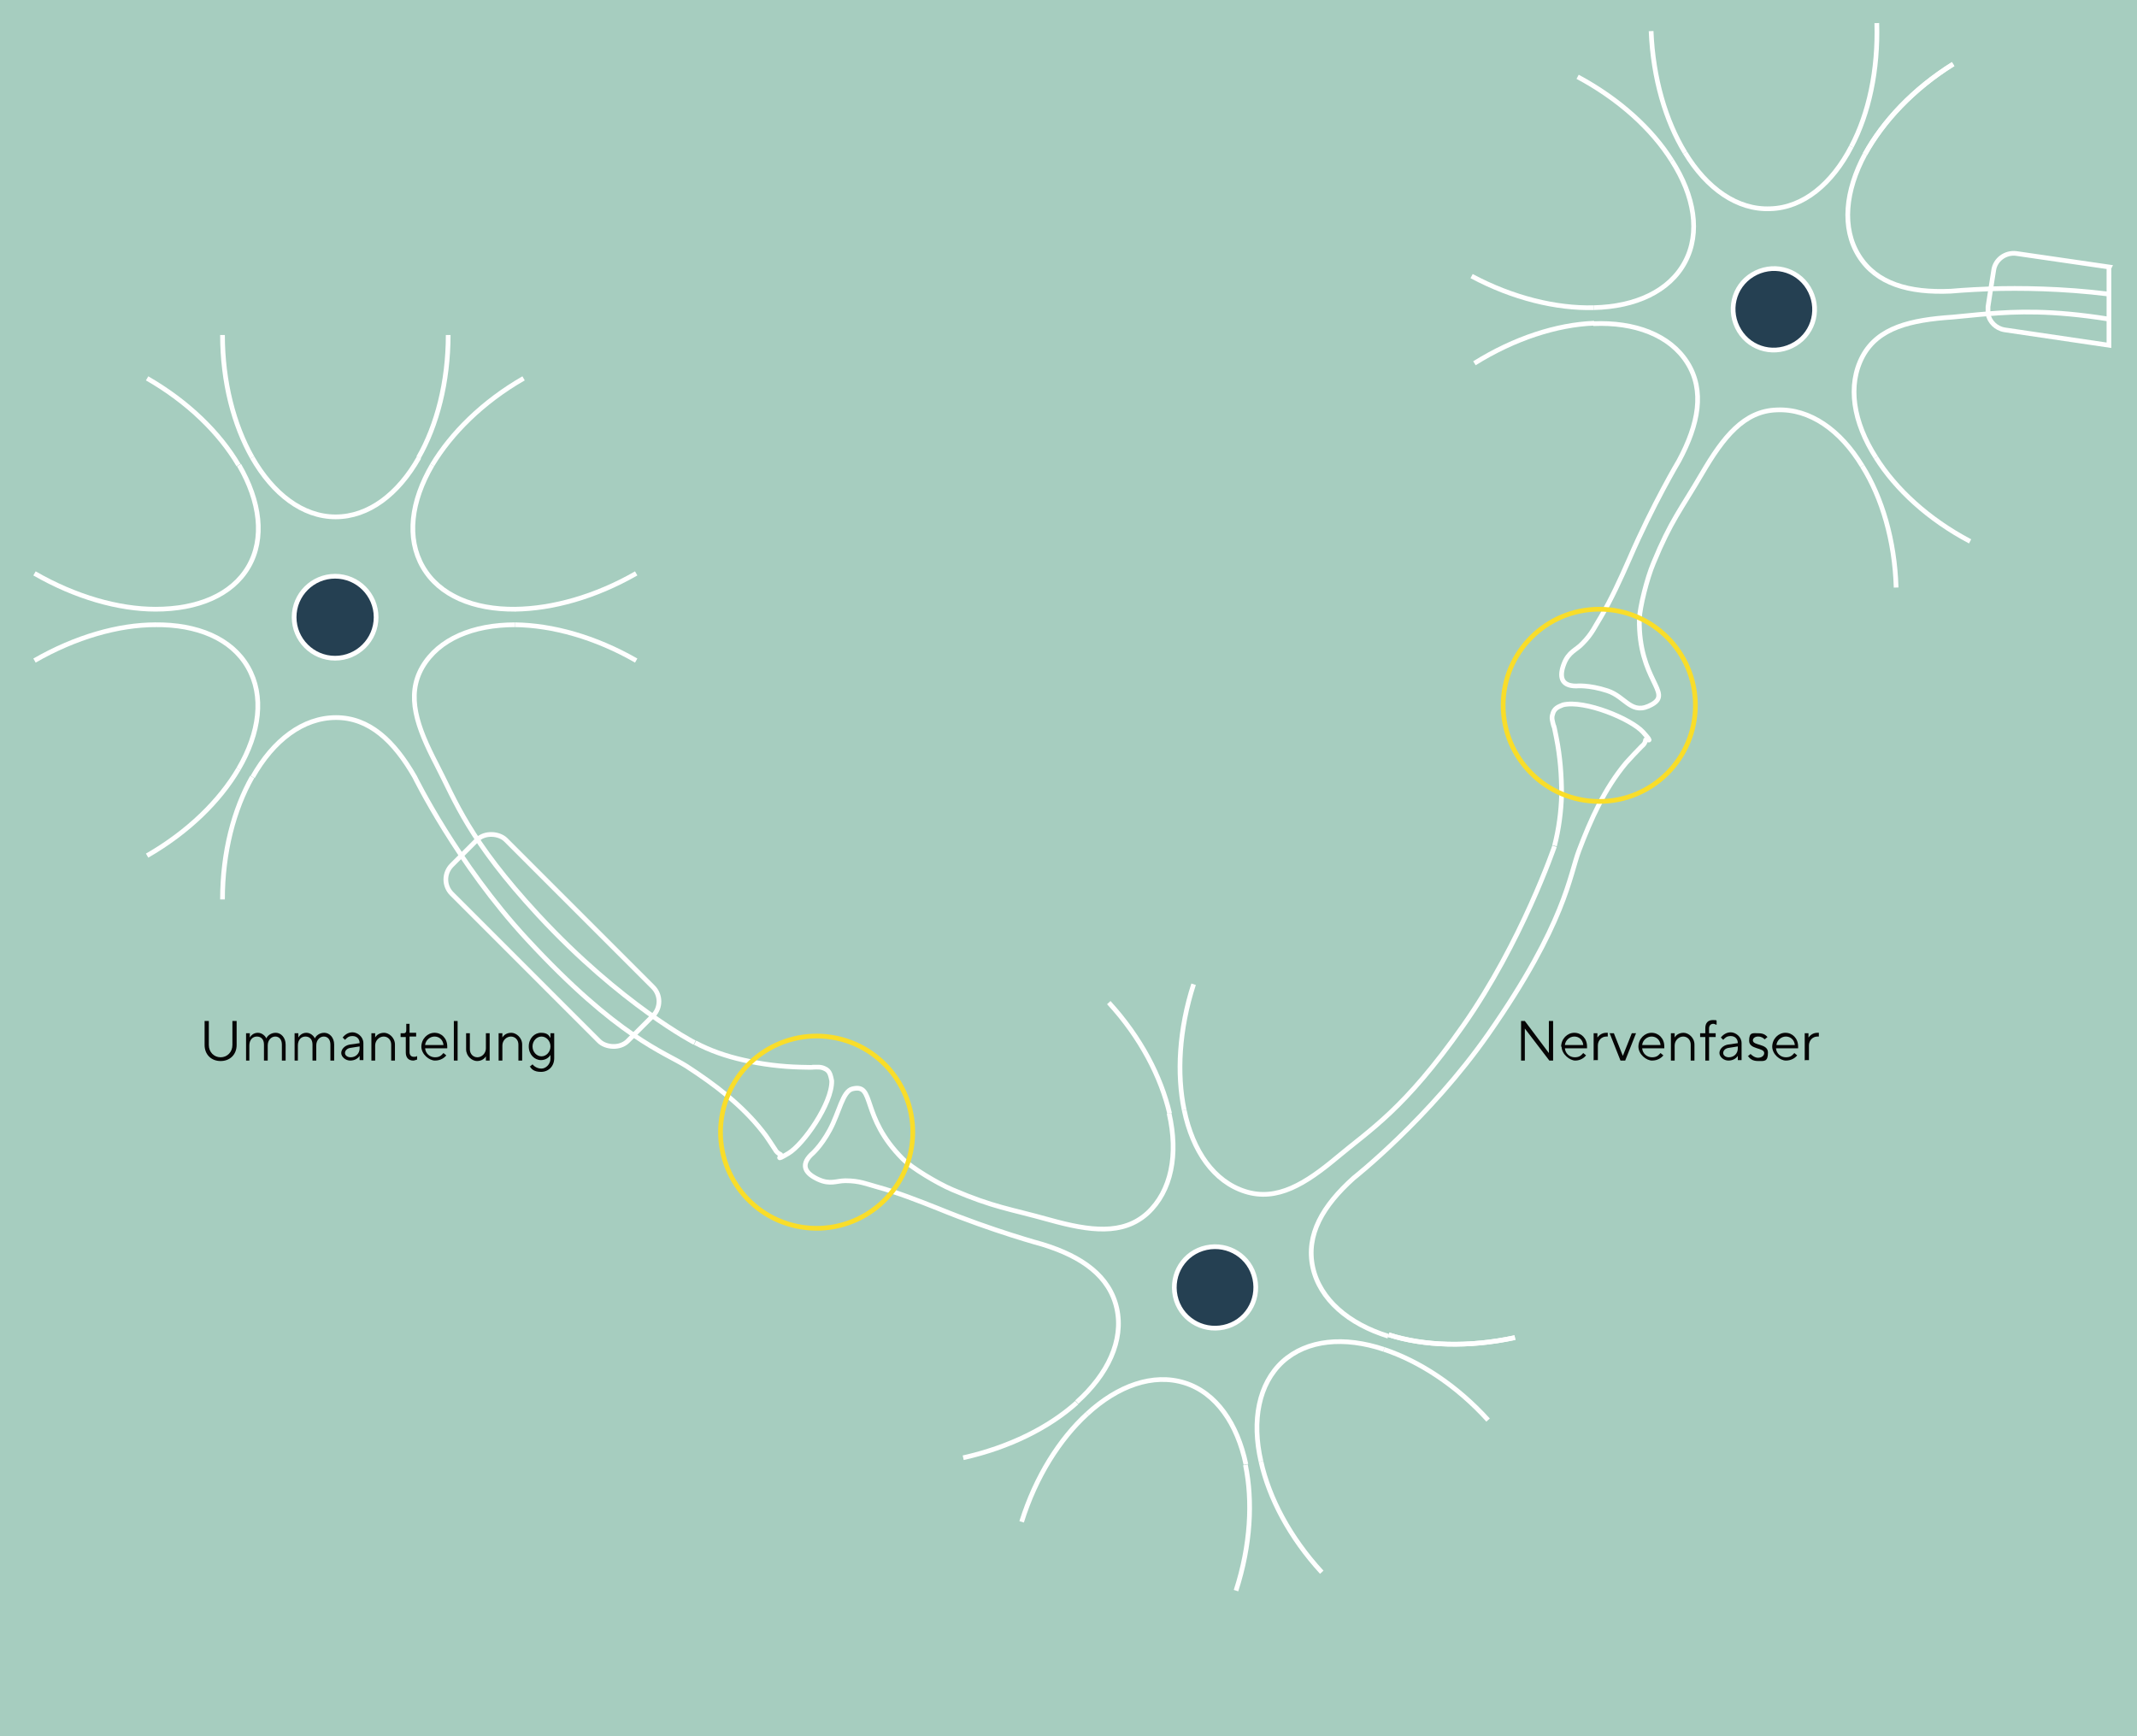 <?xml version="1.0" encoding="UTF-8"?>
<svg id="Ebene_1" xmlns="http://www.w3.org/2000/svg" version="1.1" viewBox="0 0 453.543 368.504">
  <!-- Generator: Adobe Illustrator 29.3.1, SVG Export Plug-In . SVG Version: 2.1.0 Build 151)  -->
  <defs>
    <style>
      .st0, .st1 {
        stroke: #fff;
      }

      .st0, .st1, .st2 {
        fill: none;
      }

      .st0, .st2 {
        stroke-miterlimit: 10;
      }

      .st3 {
        fill: #a6cdbf;
      }

      .st4 {
        fill: #060606;
      }

      .st1 {
        stroke-miterlimit: 10;
        stroke-width: 1px;
      }

      .st5 {
        fill: #254052;
      }

      .st2 {
        stroke: #f9dd29;
      }
    </style>
  </defs>
  <g id="Back">
    <rect class="st3" width="453.543" height="368.504"/>
  </g>
  <g id="Ebene_11" data-name="Ebene_1">
    <g>
      <path class="st0" d="M135.022,140.202c-8.7-5-17.8-7.5-25.7-7.6"/>
      <path class="st0" d="M111.122,80.302c-8.7,5-15.4,11.7-19.4,18.4"/>
      <path class="st0" d="M135.022,121.702c-8.7,5-17.8,7.5-25.7,7.6"/>
      <g>
        <path class="st5" d="M71.222,122.302c4.8,0,8.7,3.9,8.7,8.7s-3.9,8.7-8.7,8.7-8.7-3.9-8.7-8.7,3.9-8.7,8.7-8.7Z"/>
        <g>
          <path class="st0" d="M79.822,131.002c0,4.8-3.9,8.7-8.7,8.7s-8.7-3.9-8.7-8.7,3.9-8.7,8.7-8.7,8.7,3.9,8.7,8.7Z"/>
          <path class="st0" d="M53.522,164.902c-3.9,6.9-6.3,16-6.3,26"/>
          <path class="st0" d="M53.522,97.102c-3.9-6.9-6.3-16-6.3-26"/>
          <path class="st0" d="M95.122,71.102c0,10-2.4,19.2-6.3,26"/>
          <path class="st0" d="M33.022,129.302c-7.9,0-17-2.6-25.7-7.6"/>
          <path class="st0" d="M50.622,98.702c-4-6.8-10.7-13.4-19.4-18.4"/>
          <path class="st0" d="M50.622,163.202c-4,6.8-10.7,13.4-19.4,18.4"/>
          <path class="st0" d="M33.022,132.602c-7.9,0-17,2.6-25.7,7.6"/>
        </g>
      </g>
      <path class="st0" d="M109.322,132.602c-8.9,0-16.2,3-19.7,9-3.5,6.1-1.1,12.7,3,20.6s6.8,16,21.6,32c17.7,19.1,33.2,27.1,33.2,27.1"/>
      <path class="st0" d="M91.722,98.702c-4.5,7.7-5.5,15.5-2,21.6s10.8,9.1,19.7,9"/>
      <path class="st0" d="M53.522,97.102c4.4,7.7,10.7,12.6,17.7,12.6s13.3-4.8,17.7-12.6"/>
      <path class="st0" d="M33.022,129.302c8.9,0,16.2-3,19.7-9s2.5-13.9-2-21.6"/>
      <path class="st0" d="M50.622,163.202c4.5-7.7,5.5-15.5,2-21.6s-10.8-9.1-19.7-9"/>
      <path class="st0" d="M147.522,221.302c3.2,1.7,6.7,2.9,10.3,3.7,4,.9,8,1.4,12.1,1.5s1.8,0,2.7,0,1.6-.1,2.4.3c.5.2.9.6,1.1,1.1.2.5.3,1,.4,1.5.1,4.8-6,13.5-9.2,15.4s-1.2.4-1.7.2c-.5-.2-.9-.6-1.1-1-.9-1.3-1.7-2.7-2.7-3.9-4.4-5.6-10.1-9.9-16.1-13.8-4.7-3-14.5-6-33.9-27-14.8-16-23.8-34.4-23.8-34.4-4.4-7.7-9.7-12.6-16.7-12.6s-13.3,4.8-17.7,12.6"/>
    </g>
    <path class="st0" d="M235.322,212.802c6.8,7.4,11.1,15.8,12.9,23.5"/>
    <g>
      <path class="st5" d="M266.322,271.402c-1-4.7-5.6-7.6-10.3-6.6s-7.6,5.6-6.6,10.3c1,4.7,5.6,7.6,10.3,6.6s7.6-5.6,6.6-10.3h0Z"/>
      <g>
        <path class="st0" d="M256.022,264.802c-4.7,1-7.6,5.6-6.6,10.3,1,4.7,5.6,7.6,10.3,6.6s7.6-5.6,6.6-10.3-5.6-7.6-10.3-6.6h0Z"/>
        <path class="st0" d="M228.522,297.702c-5.9,5.3-14.3,9.5-24.1,11.7"/>
        <path class="st0" d="M294.722,283.302c7.5,2.4,17,2.7,26.8.6"/>
        <path class="st0" d="M267.622,310.202c1.7,7.7,6.1,16.1,12.9,23.5"/>
        <path class="st0" d="M293.722,286.402c7.5,2.5,15.4,7.6,22.1,15"/>
        <path class="st0" d="M230.722,300.102c-5.8,5.3-10.9,13.3-13.9,22.9"/>
        <path class="st0" d="M264.322,310.902c1.6,7.7,1.1,17.1-2,26.7"/>
      </g>
    </g>
    <path class="st0" d="M267.622,310.202c-2-8.7-.5-16.5,4.6-21.2,5.2-4.7,13.1-5.4,21.5-2.6"/>
    <path class="st0" d="M230.722,300.102c6.5-6,14-8.7,20.7-6.6,6.7,2.1,11.2,8.7,13,17.3"/>
    <path class="st0" d="M248.122,236.302c2,8.7.5,16.5-4.6,21.2-5.2,4.7-12.2,3.8-20.8,1.4s-11.7-2.6-20.6-6.4c-3.3-1.4-8.7-4.7-10.5-6.5-9.1-9.1-5.8-16.1-10.7-14.9-2.1.5-2.8,5-4.8,8.7s-4,5.3-4,5.3c-2.3,2.3-1.1,4,1.5,5.2s3.9.3,5.8.3c3,0,4.5.7,6.7,1.3,4.4,1.2,8.7,2.9,13,4.6,11.7,4.8,22.1,7.6,22.1,7.6,8.5,2.6,14.3,6.8,15.8,13.6,1.5,6.8-1.9,14-8.5,19.9"/>
    <path class="st0" d="M253.322,208.902c-3.1,9.6-3.6,19-2,26.7"/>
    <path class="st0" d="M294.722,283.302c7.5,2.4,17,2.7,26.8.6"/>
    <path class="st0" d="M251.322,235.602c1.8,8.7,6.3,15.2,13,17.3,6.7,2.1,12.7-1.6,19.5-7.3,6.9-5.8,14.2-10.1,26.7-27.9s19.4-38.1,19.4-38.1"/>
    <path class="st0" d="M329.922,179.502c.9-3.5,1.4-7.2,1.5-10.8,0-4.1-.3-8.1-1.1-12.1s-.4-1.8-.6-2.6-.5-1.6-.2-2.4c.1-.5.4-1,.8-1.3s.9-.5,1.4-.7c4.6-1.1,14.5,3,17,5.8s.6,1.1.5,1.7c0,.5-.4,1-.8,1.3-1.1,1.1-2.2,2.3-3.3,3.5-4.6,5.5-7.5,12-10,18.6-2,5.2-2.8,15.4-19.2,38.9-12.5,17.9-28.6,30.6-28.6,30.6-6.6,5.9-10.2,12.1-8.7,19,1.5,6.8,7.6,12,16,14.6"/>
    <path class="st0" d="M402.422,124.702c-.3-10-3-19.1-7.2-25.8"/>
    <g>
      <path class="st5" d="M383.722,61.002c2.5,4.1,1.3,9.4-2.8,11.9s-9.4,1.3-11.9-2.8-1.3-9.4,2.8-11.9,9.4-1.3,11.9,2.8Z"/>
      <g>
        <path class="st0" d="M381.022,73.002c-4.1,2.5-9.4,1.3-11.9-2.8s-1.3-9.4,2.8-11.9,9.4-1.3,11.9,2.8,1.3,9.4-2.8,11.9Z"/>
        <path class="st0" d="M338.322,68.602c-7.9.3-16.9,3.2-25.4,8.5"/>
        <path class="st0" d="M395.822,32.702c3.8-6.9,10.2-13.8,18.7-19.1"/>
        <path class="st0" d="M357.622,32.402c-4.1-6.7-6.8-15.8-7.2-25.8"/>
        <path class="st0" d="M392.922,31.102c3.7-7,5.7-16.2,5.4-26.2"/>
        <path class="st0" d="M338.222,65.302c-7.9.2-17.1-2-25.9-6.7"/>
        <path class="st0" d="M354.822,34.102c-4.2-6.7-11.2-13.1-20-17.8"/>
      </g>
    </g>
    <path class="st0" d="M357.622,32.402c4.6,7.6,11.1,12.2,18.1,11.9,7-.2,13.1-5.3,17.2-13.2"/>
    <path class="st0" d="M338.222,65.302c8.9-.2,16.1-3.5,19.4-9.7s2-14-2.8-21.5"/>
    <path class="st0" d="M395.222,98.902c-4.6-7.6-11.1-12.2-18.1-11.9-7,.2-11.4,5.8-15.9,13.5s-6.6,10-10.3,19c-1.4,3.3-2.9,9.4-3,11.9-.2,12.9,7.1,15.6,2.7,18.1s-5.5-1.6-9.5-2.9-6.6-1-6.6-1c-3.3,0-3.6-2.1-2.6-4.7s2.6-2.9,3.9-4.3c2.1-2.1,2.7-3.7,3.9-5.6,2.3-3.9,4.2-8.1,6.1-12.4,5-11.6,10.5-20.8,10.5-20.8,4.2-7.8,5.5-14.9,1.8-20.8s-11.2-8.7-20-8.3"/>
    <path class="st0" d="M418.122,114.902c-8.9-4.7-15.8-11.1-20-17.8"/>
    <path class="st0" d="M395.822,32.702c3.8-6.9,10.2-13.8,18.7-19.1"/>
    <path class="st0" d="M447.422,67.702c-12-1.9-19.5-1.6-25.5-1.1-2.7.2-5.1.5-7.5.7-8.9.6-15.8,2.2-19.1,8.3-3.3,6.2-2,14,2.8,21.5"/>
    <path class="st0" d="M395.822,32.702c-4.2,7.8-5,15.7-1.3,21.6s10.6,7.9,19.5,7.5c0,0,3.2-.3,8.4-.5,6.2-.2,15.3-.1,25,1.1"/>
    <g>
      <path class="st4" d="M322.822,225.102v-8.4h.8l5.1,6.8h0v-6.8h.9v8.4h-.8l-5.2-6.8h0v6.8h-.9.1Z"/>
      <path class="st4" d="M331.322,222.202c0-1.7,1.3-3,2.8-3s2.7,1.2,2.7,2.9,0,.3,0,.4h-4.7c.1,1.1,1,1.9,2.1,1.9s1.4-.5,1.8-.9l.6.5c-.4.5-1.2,1.1-2.3,1.1s-2.9-1.3-2.9-3l-.1.1ZM336.022,221.802c-.1-1.1-.9-1.8-1.9-1.8s-1.9.8-2,1.8h3.9Z"/>
      <path class="st4" d="M338.222,225.102v-5.8h.8v.9h0c.3-.4.9-1,1.9-1h.3v.8h-.3c-1,0-1.8.8-1.8,1.9v3.1h-.8l-.1.1Z"/>
      <path class="st4" d="M343.922,225.102l-2.3-5.8h.9l1.9,4.8h0l1.9-4.8h.9l-2.3,5.8h-1Z"/>
      <path class="st4" d="M347.722,222.202c0-1.7,1.3-3,2.8-3s2.7,1.2,2.7,2.9,0,.3,0,.4h-4.7c.1,1.1,1,1.9,2.1,1.9s1.4-.5,1.8-.9l.6.5c-.4.5-1.2,1.1-2.4,1.1s-2.9-1.3-2.9-3v.1ZM352.422,221.802c-.1-1.1-.9-1.8-1.9-1.8s-1.9.8-2,1.8h3.9Z"/>
      <path class="st4" d="M354.622,225.102v-5.8h.8v.9h0c.3-.5.9-1,1.9-1s2.3,1,2.3,2.5v3.4h-.8v-3.4c0-1-.7-1.7-1.6-1.7s-1.8.8-1.8,1.9v3.2h-.8Z"/>
      <path class="st4" d="M361.922,225.102v-5h-1.1v-.8h1.1v-1.1c0-1.1.6-1.7,1.6-1.7s.7.1.8.2v.8c-.2,0-.4-.2-.7-.2-.5,0-.9.3-.9,1v1h1.4v.8h-1.4v5h-.8Z"/>
      <path class="st4" d="M369.622,221.402v3.6h-.8v-.9h0c-.3.5-1,1-2,1s-1.9-.8-1.9-1.6.7-1.6,1.8-1.8l2.1-.3h0c0-.9-.6-1.5-1.5-1.5s-1.2.4-1.6.8l-.5-.5c.4-.5,1.1-1.1,2.1-1.1s2.3.9,2.3,2.3ZM368.822,222.502v-.4l-1.9.3c-.8.1-1.2.6-1.2,1.1s.5.9,1.2.9c1.1,0,1.9-.8,1.9-1.9Z"/>
      <path class="st4" d="M370.922,224.202l.6-.5c.3.3.9.8,1.6.8s1.3-.4,1.3-1c0-1.2-3.2-.7-3.2-2.6s.8-1.6,2-1.6,1.6.5,1.9.8l-.6.5c-.3-.3-.7-.6-1.4-.6s-1.1.4-1.1.8c0,1.2,3.2.6,3.2,2.6s-.8,1.8-2.1,1.8-1.8-.6-2.1-1h-.1Z"/>
      <path class="st4" d="M376.122,222.202c0-1.7,1.3-3,2.8-3s2.7,1.2,2.7,2.9,0,.3,0,.4h-4.7c.1,1.1,1,1.9,2.1,1.9s1.4-.5,1.8-.9l.6.5c-.4.5-1.2,1.1-2.4,1.1s-2.9-1.3-2.9-3v.1ZM380.922,221.802c-.1-1.1-.9-1.8-1.9-1.8s-1.9.8-2,1.8h3.9Z"/>
      <path class="st4" d="M383.022,225.102v-5.8h.8v.9h0c.3-.4.9-1,1.9-1h.3v.8h-.3c-1,0-1.8.8-1.8,1.9v3.1h-.8l-.1.1Z"/>
    </g>
    <g>
      <path class="st4" d="M43.422,221.802v-5.1h.9v5.1c0,1.5,1.1,2.6,2.5,2.6s2.5-1.1,2.5-2.6v-5.1h.9v5.1c0,2-1.4,3.4-3.4,3.4s-3.4-1.4-3.4-3.4Z"/>
      <path class="st4" d="M52.222,225.102v-5.8h.8v.9h0c.2-.4.8-1,1.7-1s1.6.7,1.8,1.2h0c.2-.5.9-1.2,2-1.2s2.1,1,2.1,2.5v3.4h-.8v-3.4c0-1.1-.6-1.7-1.4-1.7s-1.6.7-1.6,1.9v3.2h-.8v-3.4c0-1.1-.6-1.7-1.5-1.7s-1.6.7-1.6,1.9v3.2h-.8.1Z"/>
      <path class="st4" d="M62.522,225.102v-5.8h.8v.9h0c.2-.4.8-1,1.7-1s1.6.7,1.8,1.2h0c.2-.5.9-1.2,2-1.2s2.1,1,2.1,2.5v3.4h-.8v-3.4c0-1.1-.6-1.7-1.4-1.7s-1.6.7-1.6,1.9v3.2h-.8v-3.4c0-1.1-.6-1.7-1.5-1.7s-1.6.7-1.6,1.9v3.2h-.8.1Z"/>
      <path class="st4" d="M77.122,221.402v3.6h-.8v-.9h0c-.3.5-1,1-2,1s-1.9-.8-1.9-1.6.7-1.6,1.8-1.8l2.1-.3h0c0-.9-.6-1.5-1.5-1.5s-1.2.4-1.6.8l-.5-.5c.4-.5,1.1-1.1,2.1-1.1s2.3.9,2.3,2.3h0ZM76.322,222.502v-.4l-1.9.3c-.8.1-1.2.6-1.2,1.1s.5.9,1.2.9c1.1,0,1.9-.8,1.9-1.9Z"/>
      <path class="st4" d="M78.822,225.102v-5.8h.8v.9h0c.3-.5.9-1,1.9-1s2.3,1,2.3,2.5v3.4h-.8v-3.4c0-1-.7-1.7-1.6-1.7s-1.8.8-1.8,1.9v3.2h-.8,0Z"/>
      <path class="st4" d="M86.122,223.402v-3.3h-1.1v-.8h.7c.3,0,.5-.2.5-.6v-1.4h.7v1.9h1.4v.8h-1.4v3.3c0,.6.3,1,.9,1s.6-.1.7-.2v.8c-.2,0-.5.2-.8.2-1,0-1.6-.6-1.6-1.7h0Z"/>
      <path class="st4" d="M89.422,222.202c0-1.7,1.3-3,2.8-3s2.7,1.2,2.7,2.9,0,.3,0,.4h-4.7c.1,1.1,1,1.9,2.1,1.9s1.4-.5,1.8-.9l.6.5c-.4.5-1.2,1.1-2.4,1.1s-2.9-1.3-2.9-3v.1ZM94.122,221.802c-.1-1.1-.9-1.8-1.9-1.8s-1.9.8-2,1.8h3.9Z"/>
      <path class="st4" d="M96.322,225.102v-8.4h.8v8.4h-.8Z"/>
      <path class="st4" d="M98.922,222.702v-3.4h.8v3.4c0,1,.7,1.7,1.6,1.7s1.8-.8,1.8-1.9v-3.2h.8v5.8h-.8v-.9h0c-.3.5-.9,1-1.9,1s-2.3-1-2.3-2.5h0Z"/>
      <path class="st4" d="M105.822,225.102v-5.8h.8v.9h0c.3-.5.9-1,1.9-1s2.3,1,2.3,2.5v3.4h-.8v-3.4c0-1-.7-1.7-1.6-1.7s-1.8.8-1.8,1.9v3.2h-.8,0Z"/>
      <path class="st4" d="M112.422,226.402l.6-.5c.3.4,1,.9,1.9.9s1.9-.9,1.9-2.1v-.8h0c-.4.7-1.2,1.1-2,1.1-1.4,0-2.6-1.2-2.6-2.9s1.2-2.9,2.6-2.9,1.7.6,2,1.1h0v-1h.8v5.3c0,1.7-1.2,2.9-2.8,2.9s-2.1-.7-2.4-1.2v.1ZM116.822,222.102c0-1.2-.9-2.1-1.9-2.1s-1.9.9-1.9,2.1.9,2.1,1.9,2.1,1.9-.9,1.9-2.1Z"/>
    </g>
    <rect class="st1" x="109.139" y="173.206" width="16.2" height="52.8" rx="4.3" ry="4.3" transform="translate(-106.804 141.364) rotate(-45)"/>
    <path class="st0" d="M447.589,56.877v16.4l-22.167-3.275c-1.8-.3-3.2-1.7-3.5-3.4v-1.5l.6-3.9.6-3.8c.3-2.3,2.5-3.9,4.8-3.6l19.767,2.875-.1.2Z"/>
    <circle class="st2" cx="173.322" cy="240.302" r="20.4" transform="translate(-91.64 372.893) rotate(-80.783)"/>
    <circle class="st2" cx="339.422" cy="149.702" r="20.4"/>
  </g>
</svg>